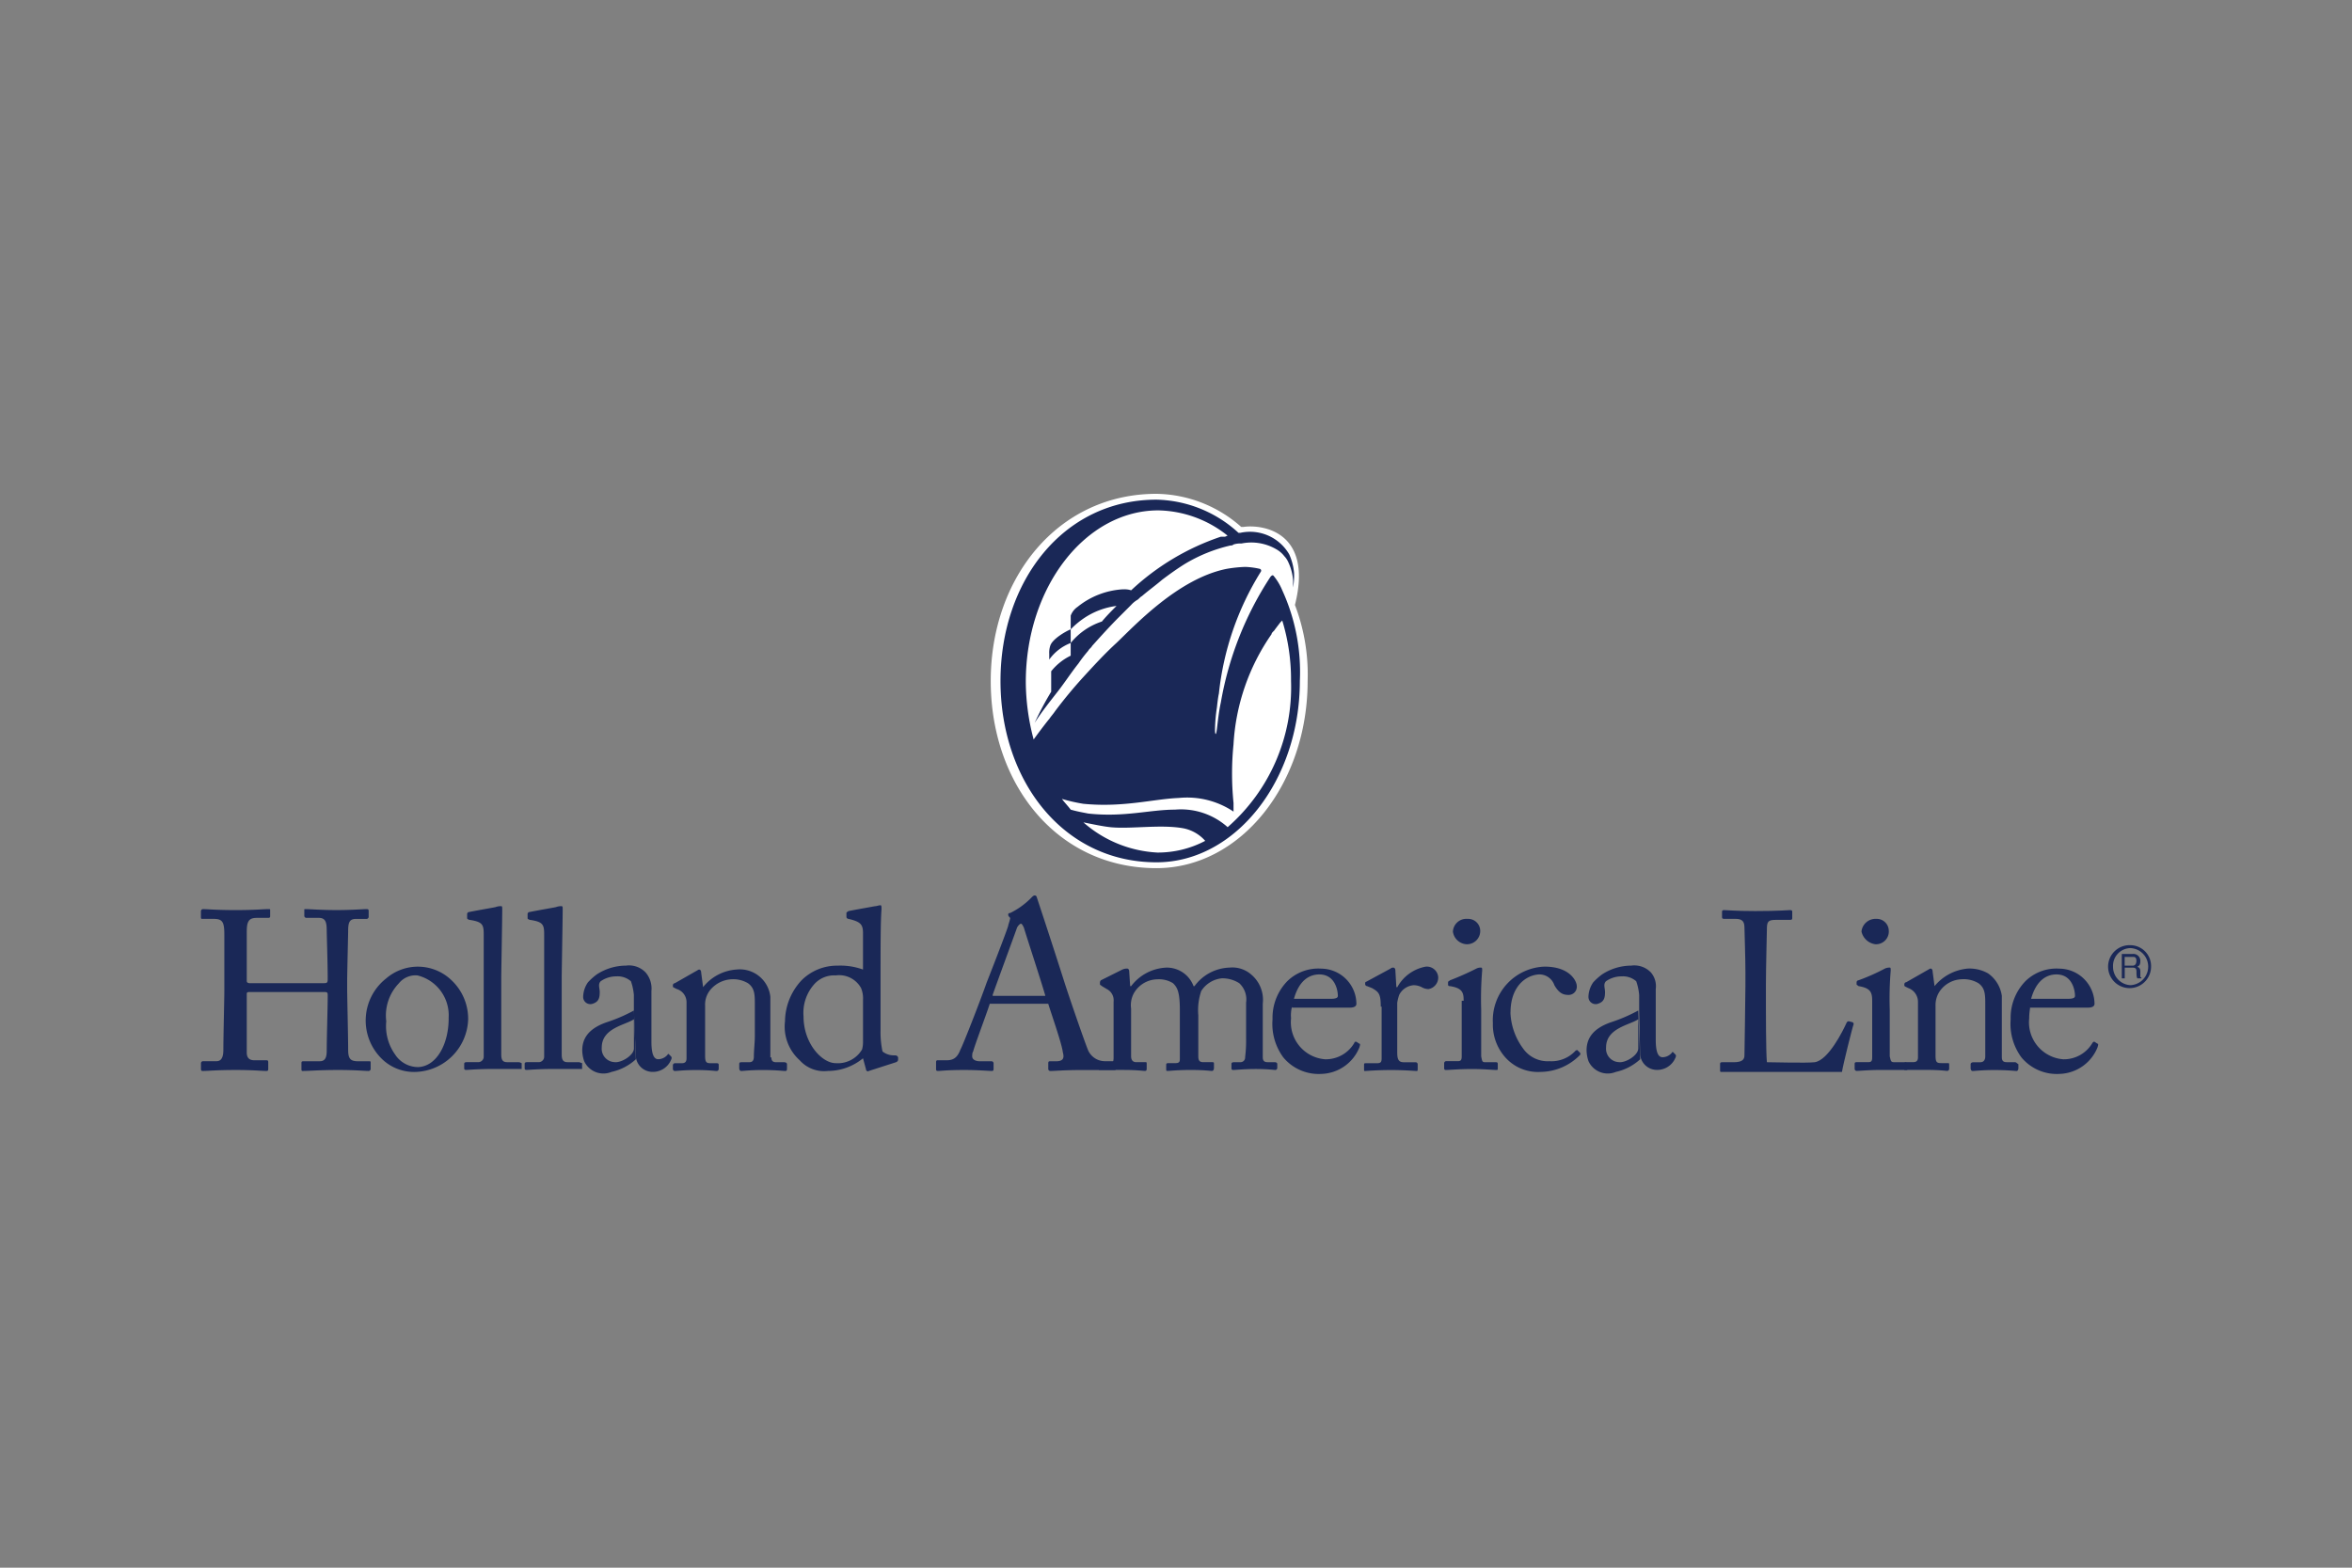 <svg xmlns="http://www.w3.org/2000/svg" class="svg-armateur" viewBox="0 0 150 100"><rect x="0" y="0" width="150" height="100" fill="#808080" stroke="none"/><g data-name="Logo_Holland America Line"><path fill="none" d="M0 0h150v100H0z" data-name="Rectangle 2857"/><g data-name="Groupe 27"><g data-name="Groupe 26"><path fill="#fff" d="M82.585 38.589c1.182-4.664-2.052-5.161-3.3-4.975h-.124a8.31 8.31 0 0 0-5.405-2.114c-6.28 0-10.571 5.348-10.571 11.939s4.229 11.939 10.571 11.939c5.348 0 9.639-5.348 9.639-11.939a12.436 12.436 0 0 0-.81-4.85" data-name="Tracé 189"/></g><path fill="#1a2857" d="M81.778 37.656a3.6 3.6 0 0 0-.56-.933c-.062-.062-.124 0-.187.062a21.143 21.143 0 0 0-3.171 8.022c-.124.56-.187 1.182-.249 1.679s-.124.373-.124.062a10.207 10.207 0 0 1 .124-1.43s.062-.622.124-.871a18.3 18.3 0 0 1 2.672-7.774.119.119 0 0 0-.062-.187 4.8 4.8 0 0 0-.933-.124 8.5 8.5 0 0 0-1.182.124c-3.109.622-5.908 3.669-7.027 4.726-.746.684-1.43 1.43-2.114 2.176a29.432 29.432 0 0 0-1.8 2.176c-.124.187-.249.311-.373.5-.062.062-.5.622-.995 1.306a14.5 14.5 0 0 1-.5-3.669c0-6.032 3.793-10.945 8.457-10.945a7.272 7.272 0 0 1 4.418 1.617c-.062 0-.124.062-.187.062h-.249a15.664 15.664 0 0 0-5.721 3.42 1.369 1.369 0 0 0-.5-.062h-.062a5.074 5.074 0 0 0-2.857 1.12 1.15 1.15 0 0 0-.435.56v.871a5.331 5.331 0 0 1 .995-.808 4.808 4.808 0 0 1 1.927-.685c-.311.311-.622.622-.933.995a4.282 4.282 0 0 0-1.99 1.368v-.87c-.311.124-1.182.622-1.306 1.057a1.369 1.369 0 0 0-.062.5v.372a3 3 0 0 1 1.368-1.057v.808a3.6 3.6 0 0 0-1.244.995v1.304a20.138 20.138 0 0 0-1.057 1.99c.435-.684.933-1.306 1.368-1.866.5-.622.933-1.306 1.43-1.928a9.142 9.142 0 0 1 .622-.808c.062-.124.187-.187.249-.311.56-.622 1.119-1.244 1.741-1.866l.746-.746a1.649 1.649 0 0 1 .373-.311c.124-.062.187-.187.311-.249.435-.373.871-.684 1.306-1.057.5-.373.933-.684 1.43-.995a9.955 9.955 0 0 1 2.923-1.182.228.228 0 0 0 .187-.062 1.369 1.369 0 0 1 .5-.062 3.159 3.159 0 0 1 2.239.373 1.676 1.676 0 0 1 .5.435 1.3 1.3 0 0 1 .249.373 3.294 3.294 0 0 1 .311 1.182v.44a4.707 4.707 0 0 0 .062-.933 3.68 3.68 0 0 0-.311-1.182 2.89 2.89 0 0 0-3.112-1.371h-.124a7.962 7.962 0 0 0-5.226-2.114c-5.97 0-9.95 5.224-9.95 11.566s3.98 11.566 9.95 11.566c5.037 0 9.141-5.224 9.141-11.566a12.5 12.5 0 0 0-1.12-5.783m-12.686 14.8c.622.124 1.182.249 1.741.311 1.306.124 3.171-.187 4.6.062a2.493 2.493 0 0 1 1.43.808 6.494 6.494 0 0 1-3.047.746 7.74 7.74 0 0 1-4.723-1.927Zm9.576-1.244a18.7 18.7 0 0 1 0-3.731 13.64 13.64 0 0 1 2.425-7.027c0-.062.062-.124.124-.187l.062-.062s-.062.062.373-.5l.124-.124a12.841 12.841 0 0 1 .56 3.855 11.85 11.85 0 0 1-4.042 9.328 4.464 4.464 0 0 0-3.358-1.119c-1.617 0-3.234.5-5.534.249-.311-.062-.684-.124-1.119-.249-.187-.249-.373-.435-.56-.684a10.83 10.83 0 0 0 1.37.312c2.55.249 4.477-.311 6.094-.373a5.322 5.322 0 0 1 3.482.871v-.56" data-name="Tracé 190"/></g><g fill="#1a2857" data-name="Groupe 32"><path d="M70.957 67.691h-.5a1.171 1.171 0 0 1-1.057-.684c-.187-.435-1.182-3.3-1.555-4.477a503.73 503.73 0 0 0-1.679-5.161c-.062-.187-.062-.249-.187-.249-.062 0-.124.062-.187.124a4.863 4.863 0 0 1-1.368.995c-.124 0-.124.062-.124.124s.062.124.124.187c0 .124-.124.435-.124.5-.124.435-1.244 3.3-1.368 3.607-.435 1.244-1.555 4.1-1.679 4.291-.187.5-.435.684-.871.684h-.56c-.062 0-.124 0-.124.124v.435c0 .062 0 .124.124.124.187 0 .56-.062 1.679-.062.871 0 1.555.062 1.741.062.062 0 .124 0 .124-.124v-.371a.134.134 0 0 0-.124-.124h-.74c-.311 0-.5-.124-.5-.311 0-.062 0-.249.062-.311.062-.311.933-2.612 1.057-3.047h3.731c.187.622.871 2.55.933 3.109.124.435-.062.56-.435.56h-.373c-.062 0-.124 0-.124.124v.373a.134.134 0 0 0 .124.124c.311 0 .871-.062 2.052-.062h2.114v-.435c-.061-.066-.061-.129-.186-.129m-7.649-4.229c.124-.373 1.492-4.1 1.555-4.291.062-.124.187-.249.249-.249s.124.124.187.249c.062.249 1.244 3.855 1.368 4.353h-3.358Z" data-name="Tracé 191"/><g data-name="Groupe 31"><path d="M14.307 62.655v-3.047c0-.808-.124-.995-.684-.995h-.746c-.062 0-.062-.062-.062-.122v-.373a.134.134 0 0 1 .124-.127c.311 0 .808.062 2.114.062 1.182 0 1.741-.062 2.052-.062.124 0 .124 0 .124.062v.373c0 .062 0 .124-.124.124h-.745c-.5 0-.622.249-.622.871v3.17c0 .062.062.124.187.124h4.663c.249 0 .311 0 .311-.249v-.124c0-.871-.062-2.8-.062-2.985 0-.5-.062-.808-.5-.808h-.806a.134.134 0 0 1-.124-.124v-.373c0-.062 0-.062.062-.062.311 0 .995.062 1.99.062s1.679-.062 1.928-.062c.124 0 .124.062.124.124v.377a.134.134 0 0 1-.124.124h-.684c-.435 0-.5.249-.5.808 0 .187-.062 2.612-.062 3.171v.5c0 .5.062 2.985.062 3.855 0 .56.124.746.622.746h.69c.124 0 .124 0 .124.124v.372a.134.134 0 0 1-.124.124c-.311 0-.808-.062-1.928-.062-1.306 0-1.8.062-2.3.062-.062 0-.062-.062-.062-.124v-.373c0-.062 0-.124.124-.124h1.053c.373 0 .435-.311.435-.684 0-.746.062-2.8.062-3.358v-.187c0-.187-.062-.187-.311-.187h-4.664c-.187 0-.187.062-.187.124v3.731c0 .373.187.5.5.5h.746c.062 0 .124 0 .124.124v.434c0 .062 0 .124-.124.124-.311 0-.808-.062-1.928-.062-1.306 0-1.741.062-2.114.062-.062 0-.124 0-.124-.124v-.373a.134.134 0 0 1 .122-.127h.871c.373 0 .435-.373.435-.746 0-.746.062-3.3.062-3.669Z" data-name="Tracé 192"/><path d="M28.61 64.96a2.62 2.62 0 0 0-1.986-2.74 1.363 1.363 0 0 0-1.182.5 2.96 2.96 0 0 0-.808 2.425 3.114 3.114 0 0 0 .56 2.114 1.749 1.749 0 0 0 1.492.808c1.182-.062 1.928-1.492 1.928-3.109m-4.415 2.425a3.415 3.415 0 0 1 .435-4.975 3.093 3.093 0 0 1 4.166.124 3.382 3.382 0 0 1 1.057 2.487 3.468 3.468 0 0 1-3.358 3.358 2.938 2.938 0 0 1-2.3-.995" data-name="Tracé 193"/><path d="M49.193 67.446c0 .249.124.311.311.311h.5c.124 0 .187.062.187.124v.249c0 .124 0 .187-.124.187s-.56-.062-1.43-.062c-.808 0-1.244.062-1.368.062-.062 0-.124-.062-.124-.187v-.249c0-.124.062-.124.187-.124h.435c.187 0 .311-.062.311-.373 0-.373.062-.871.062-1.306v-1.99c0-.622 0-1.057-.435-1.368a1.848 1.848 0 0 0-1.119-.249 1.89 1.89 0 0 0-1.244.622 1.477 1.477 0 0 0-.373 1.057v3.171c0 .435.062.5.373.5h.37c.124 0 .124.062.124.124v.249a.134.134 0 0 1-.124.124c-.124 0-.5-.062-1.306-.062s-1.244.062-1.368.062a.134.134 0 0 1-.124-.124v-.249a.134.134 0 0 1 .124-.124h.435c.187 0 .311-.062.311-.311v-3.55a.878.878 0 0 0-.622-.871l-.124-.062c-.124-.062-.124-.062-.124-.124v-.062a.134.134 0 0 1 .124-.124l1.306-.746c.124-.062.187-.124.249-.124s.124.062.124.187l.124.933a2.975 2.975 0 0 1 2.113-1.121 1.961 1.961 0 0 1 2.176 1.741v3.859Z" data-name="Tracé 194"/><path d="M55.039 63.774a1.707 1.707 0 0 0-.124-.746 1.594 1.594 0 0 0-1.617-.808 1.7 1.7 0 0 0-1.368.56 2.743 2.743 0 0 0-.684 2.052c0 1.741 1.182 2.985 2.052 2.985a1.794 1.794 0 0 0 1.679-.871 1.75 1.75 0 0 0 .062-.5Zm0-4.229c0-.56-.124-.746-.933-.933a.134.134 0 0 1-.124-.124v-.246c0-.062.062-.062.124-.124.622-.124 1.368-.249 1.679-.311.124 0 .249-.062.373-.062.062 0 .062.124.062.249-.062.746-.062 2.363-.062 4.353v3.355a5.89 5.89 0 0 0 .124 1.368 1.132 1.132 0 0 0 .684.249c.187 0 .249 0 .311.124v.124c0 .062 0 .124-.124.187l-1.741.56c-.062.062-.187 0-.187-.124l-.187-.684a3.521 3.521 0 0 1-2.239.808 2.081 2.081 0 0 1-1.8-.684 2.878 2.878 0 0 1-.935-2.488 3.889 3.889 0 0 1 1.057-2.612 3.193 3.193 0 0 1 2.3-.933 4.211 4.211 0 0 1 1.617.249v-2.304Z" data-name="Tracé 195"/><path d="M84.887 63.712c.311 0 .435-.062.435-.187 0-.373-.187-1.368-1.182-1.368-.684 0-1.306.435-1.617 1.555Zm-2.487.5a2.146 2.146 0 0 0-.062.746 2.366 2.366 0 0 0 2.176 2.612 2.109 2.109 0 0 0 1.866-1.057c0-.062.062-.062.124-.062l.187.124c.062 0 .062.062 0 .249a2.7 2.7 0 0 1-2.425 1.679 2.932 2.932 0 0 1-2.425-1.057 3.6 3.6 0 0 1-.684-2.425 3.348 3.348 0 0 1 .933-2.425 2.827 2.827 0 0 1 2.176-.808 2.262 2.262 0 0 1 2.239 2.239c0 .187-.187.249-.435.249h-3.669Z" data-name="Tracé 196"/><path d="M88.059 64.21c0-.808-.124-.933-.56-1.182l-.311-.124a.134.134 0 0 1-.124-.124v-.062c0-.062 0-.062.124-.124l1.492-.808a.228.228 0 0 1 .187-.062c.062 0 .124.062.124.187l.062 1.057h.062a2.6 2.6 0 0 1 1.8-1.306.726.726 0 0 1 .808.684.748.748 0 0 1-.622.746.9.9 0 0 1-.435-.124 1.172 1.172 0 0 0-.5-.124 1.129 1.129 0 0 0-.933.622 2.8 2.8 0 0 0-.124.5v3.171c0 .5.124.622.435.622h.746a.134.134 0 0 1 .124.124v.311c0 .062 0 .124-.062.124s-.808-.062-1.617-.062c-.933 0-1.617.062-1.679.062s-.062 0-.062-.124v-.249c0-.124 0-.124.187-.124h.622c.249 0 .311-.062.311-.311v-3.3Z" data-name="Tracé 197"/><path d="M93.345 63.837c0-.5-.062-.808-.871-.933-.124 0-.124-.062-.124-.124v-.124c0-.062.062-.062.124-.124a17.753 17.753 0 0 0 1.679-.746.561.561 0 0 1 .311-.062c.062 0 .062.062.062.187a21.608 21.608 0 0 0-.062 2.487v2.985c.062.311.062.373.249.373h.684c.124 0 .124.062.124.124v.249c0 .124 0 .124-.124.124s-.808-.062-1.492-.062c-.871 0-1.492.062-1.679.062-.062 0-.124 0-.124-.124v-.316a.134.134 0 0 1 .124-.124h.746c.187 0 .249-.062.249-.311v-3.541Zm-.684-4.415a.856.856 0 0 1 .933-.808.769.769 0 0 1 .808.746.844.844 0 0 1-.871.871.929.929 0 0 1-.871-.808" data-name="Tracé 198"/><path d="M96.329 64.583a4.11 4.11 0 0 0 .808 2.3 1.905 1.905 0 0 0 1.679.808 2.079 2.079 0 0 0 1.679-.684c.062 0 .062-.062.124 0l.124.124a.117.117 0 0 1 0 .187 3.569 3.569 0 0 1-2.487 1.057 2.789 2.789 0 0 1-2.363-1.057 3.127 3.127 0 0 1-.684-2.052 3.425 3.425 0 0 1 3.3-3.607c1.617 0 2.052.933 2.052 1.244a.522.522 0 0 1-.56.56c-.373 0-.622-.187-.871-.622a1.008 1.008 0 0 0-.995-.684c-.871.062-1.8.808-1.8 2.425" data-name="Tracé 199"/><path d="M111.316 62.033c0-.995-.062-2.612-.062-2.861 0-.373-.124-.56-.56-.56h-.746c-.124 0-.124-.062-.124-.124v-.311c0-.062 0-.124.124-.124.187 0 .746.062 1.99.062 1.492 0 2.114-.062 2.239-.062s.124.062.124.124v.376c0 .062 0 .124-.124.124h-.933c-.5 0-.56.124-.56.622 0 .187-.062 2.487-.062 3.545v1.306c0 .249 0 2.985.062 3.607.311 0 2.55.062 3.047 0 .871-.124 1.8-1.99 2.052-2.55.062-.062.062-.062.124-.062l.249.062c.062.062.062.062.062.124-.062.124-.684 2.612-.746 3.047h-7.649c-.124 0-.124 0-.124-.124v-.373c0-.062 0-.124.124-.124h.746c.56 0 .684-.187.684-.435 0-.311.062-3.482.062-4.415z" data-name="Tracé 200"/><path d="M131.899 63.712c.311 0 .435-.062.435-.187 0-.373-.187-1.368-1.182-1.368-.684 0-1.306.435-1.617 1.555Zm-2.425.5c0 .124-.062.373-.062.746a2.366 2.366 0 0 0 2.176 2.612 2.109 2.109 0 0 0 1.866-1.057c.062-.062.062-.062.124-.062l.187.124c.062 0 .062.062 0 .249a2.7 2.7 0 0 1-2.425 1.679 2.932 2.932 0 0 1-2.425-1.057 3.6 3.6 0 0 1-.684-2.425 3.348 3.348 0 0 1 .933-2.425 2.827 2.827 0 0 1 2.176-.808 2.262 2.262 0 0 1 2.239 2.239c0 .187-.187.249-.435.249h-3.669Z" data-name="Tracé 201"/><path d="M128.479 67.754h-.5c-.187 0-.311-.062-.311-.311v-3.918a2.114 2.114 0 0 0-.871-1.43 2.391 2.391 0 0 0-1.306-.311 3.1 3.1 0 0 0-2.114 1.119l-.124-.933c0-.124-.062-.187-.124-.187s-.124.062-.249.124l-1.306.746a.134.134 0 0 0-.124.124v.062c0 .062 0 .062.124.124l.124.062a.935.935 0 0 1 .622.871v3.545c0 .249-.124.311-.311.311h-.435c-.124 0-.124.062-.124.124v.373h1.492c.746 0 1.181.062 1.244.062a.134.134 0 0 0 .124-.124v-.249c0-.124 0-.124-.124-.124h-.373c-.311 0-.373-.062-.373-.5v-3.167a1.571 1.571 0 0 1 .373-1.057 1.778 1.778 0 0 1 1.244-.622 1.848 1.848 0 0 1 1.119.249c.435.311.435.746.435 1.368v3.3c0 .249-.124.373-.311.373h-.435c-.124 0-.187.062-.187.124v.249c0 .124.062.187.124.187.124 0 .622-.062 1.368-.062.871 0 1.368.062 1.43.062s.124-.062.124-.187v-.249c-.121-.066-.121-.128-.245-.128" data-name="Tracé 202"/><g data-name="Groupe 28"><path d="M104.538 64.458v-.995a3.588 3.588 0 0 0-.187-.871 1.287 1.287 0 0 0-.933-.311 1.72 1.72 0 0 0-.995.311c-.187.187-.062.435-.062.684 0 .373-.062.622-.435.746a.459.459 0 0 1-.622-.435 1.676 1.676 0 0 1 .311-.933 4.023 4.023 0 0 1 .56-.5 3.439 3.439 0 0 1 1.866-.56 1.462 1.462 0 0 1 1.244.435 1.34 1.34 0 0 1 .311 1.057v3.234c0 .871.187 1.119.435 1.119a.788.788 0 0 0 .56-.249c.062-.062.062-.124.124-.062l.124.124c.062.062.062.124 0 .249a1.257 1.257 0 0 1-1.182.746 1.074 1.074 0 0 1-1.057-.995" data-name="Tracé 203"/><path d="M104.48 65.018c-.56.373-2.052.56-2.052 1.8a.855.855 0 0 0 .808.933c.435.062 1.244-.435 1.244-.871Zm.124 2.55a3.349 3.349 0 0 1-1.555.808 1.35 1.35 0 0 1-1.741-.684 2.236 2.236 0 0 1-.124-.684c0-.684.311-1.368 1.555-1.8a10.191 10.191 0 0 0 1.741-.75" data-name="Tracé 204"/></g><g data-name="Groupe 29"><path d="M40.425 64.458v-.995a3.587 3.587 0 0 0-.187-.871 1.287 1.287 0 0 0-.933-.311 1.72 1.72 0 0 0-.995.311c-.187.187-.062.435-.062.684 0 .373-.062.622-.435.746a.459.459 0 0 1-.622-.435 1.676 1.676 0 0 1 .311-.933 4.023 4.023 0 0 1 .56-.5 3.439 3.439 0 0 1 1.866-.56 1.462 1.462 0 0 1 1.244.435 1.566 1.566 0 0 1 .373 1.182v3.236c0 .871.187 1.119.435 1.119a.788.788 0 0 0 .56-.249c.062-.062.062-.124.124-.062l.124.124c.062.062.062.124 0 .249a1.257 1.257 0 0 1-1.182.746 1.074 1.074 0 0 1-1.057-.995" data-name="Tracé 205"/><path d="M40.429 65.018c-.56.373-2.052.56-2.052 1.8a.855.855 0 0 0 .808.933c.435.062 1.244-.435 1.244-.871Zm.124 2.55a3.349 3.349 0 0 1-1.555.808 1.35 1.35 0 0 1-1.741-.684 2.236 2.236 0 0 1-.124-.684c0-.684.311-1.368 1.555-1.8a10.191 10.191 0 0 0 1.741-.75" data-name="Tracé 206"/></g><path d="M81.28 67.754h-.435c-.187 0-.311-.062-.311-.311v-3.421a2.106 2.106 0 0 0-.746-1.866 1.821 1.821 0 0 0-1.368-.435 2.873 2.873 0 0 0-2.239 1.182h-.062a1.814 1.814 0 0 0-1.741-1.181 2.975 2.975 0 0 0-2.239 1.182h-.062l-.062-.933c0-.124-.062-.187-.124-.187a.676.676 0 0 0-.311.062l-1.368.684a.217.217 0 0 0-.062.124v.124c0 .062.062.062.124.124l.311.187a.8.8 0 0 1 .435.808v3.545c0 .311-.062.373-.249.373h-.5c-.124 0-.187 0-.187.124v.311h1.555c.871 0 1.244.062 1.368.062s.124-.062.124-.187v-.249c0-.124 0-.124-.124-.124h-.56c-.187 0-.311-.124-.311-.373v-3.045a1.591 1.591 0 0 1 .187-.995 1.762 1.762 0 0 1 1.492-.871 1.7 1.7 0 0 1 .995.249c.249.249.435.5.435 1.679v3.171c0 .187-.062.249-.311.249h-.435c-.124 0-.124.062-.124.124v.249c0 .124 0 .124.124.124.062 0 .622-.062 1.43-.062.871 0 1.244.062 1.368.062.062 0 .124-.062.124-.187v-.249c0-.124 0-.124-.187-.124h-.5c-.249 0-.311-.124-.311-.373v-2.611a3.8 3.8 0 0 1 .187-1.555 1.765 1.765 0 0 1 1.306-.808 1.989 1.989 0 0 1 1.119.311 1.409 1.409 0 0 1 .435 1.244V66.2a8.759 8.759 0 0 1-.062 1.244.294.294 0 0 1-.311.311h-.373c-.187 0-.187.062-.187.124v.249c0 .124.062.124.124.124.124 0 .684-.062 1.43-.062s1.182.062 1.244.062a.134.134 0 0 0 .124-.124v-.249c.008-.063-.054-.125-.179-.125" data-name="Tracé 207"/><g data-name="Groupe 30"><path d="M121.452 67.754h-.684c-.187 0-.187-.124-.249-.373v-2.985a21.608 21.608 0 0 1 .062-2.487c0-.124 0-.187-.062-.187a.676.676 0 0 0-.311.062 12.72 12.72 0 0 1-1.679.746.134.134 0 0 0-.124.124v.124c0 .062.062.062.124.124.746.124.871.373.871.933v3.607c0 .249-.062.311-.249.311h-.746c-.124 0-.124.062-.124.124v.311a.134.134 0 0 0 .124.124c.187 0 .746-.062 1.617-.062h1.617v-.373c0-.061-.058-.123-.187-.123" data-name="Tracé 208"/><path d="M119.587 60.23a.813.813 0 0 0 .871-.871.769.769 0 0 0-.808-.746.9.9 0 0 0-.933.808 1.051 1.051 0 0 0 .87.809" data-name="Tracé 209"/></g><path d="M33.025 67.754h-.684c-.311 0-.373-.187-.373-.5v-4.911c0-.373.062-3.731.062-4.291 0-.187 0-.249-.062-.249a.924.924 0 0 0-.373.062c-.311.062-1.057.187-1.679.311a.134.134 0 0 0-.124.124v.249c0 .062 0 .062.124.124.871.124.933.311.933.933v7.773a.35.35 0 0 1-.311.373h-.746c-.187 0-.187.062-.187.124v.249c0 .062 0 .124.124.124s.746-.062 1.741-.062h1.8v-.373c-.058.002-.058-.06-.245-.06" data-name="Tracé 210"/><path d="M36.88 67.754h-.684c-.311 0-.373-.187-.373-.5v-4.911c0-.373.062-3.731.062-4.291 0-.187 0-.249-.062-.249a.924.924 0 0 0-.373.062c-.311.062-1.057.187-1.679.311a.134.134 0 0 0-.124.124v.249c0 .062 0 .062.124.124.871.124.933.311.933.933v7.773a.35.35 0 0 1-.311.373h-.746c-.187 0-.187.062-.187.124v.249c0 .062 0 .124.124.124s.746-.062 1.741-.062h1.8v-.373c-.058.002-.12-.06-.245-.06" data-name="Tracé 211"/></g></g><g fill="#1a2857" data-name="Groupe 33"><path d="M136.501 62.22v-.249c0-.249-.124-.249-.187-.311.124-.062.187-.124.187-.373a.441.441 0 0 0-.5-.435h-.682v1.555h.187v-.684h.5c.249 0 .249.124.249.311 0 .062 0 .311.062.373h.249v-.062c-.065-.001-.065-.001-.065-.125m-.5-.622h-.5v-.56h.5c.124 0 .249 0 .249.249s-.123.311-.247.311Z" data-name="Tracé 212"/><path d="M135.879 60.292a1.37 1.37 0 1 0 1.306 1.368 1.328 1.328 0 0 0-1.306-1.368m0 2.55a1.169 1.169 0 0 1-1.119-1.182 1.13 1.13 0 0 1 1.119-1.182 1.183 1.183 0 0 1 0 2.363Z" data-name="Tracé 213"/></g></g></svg>